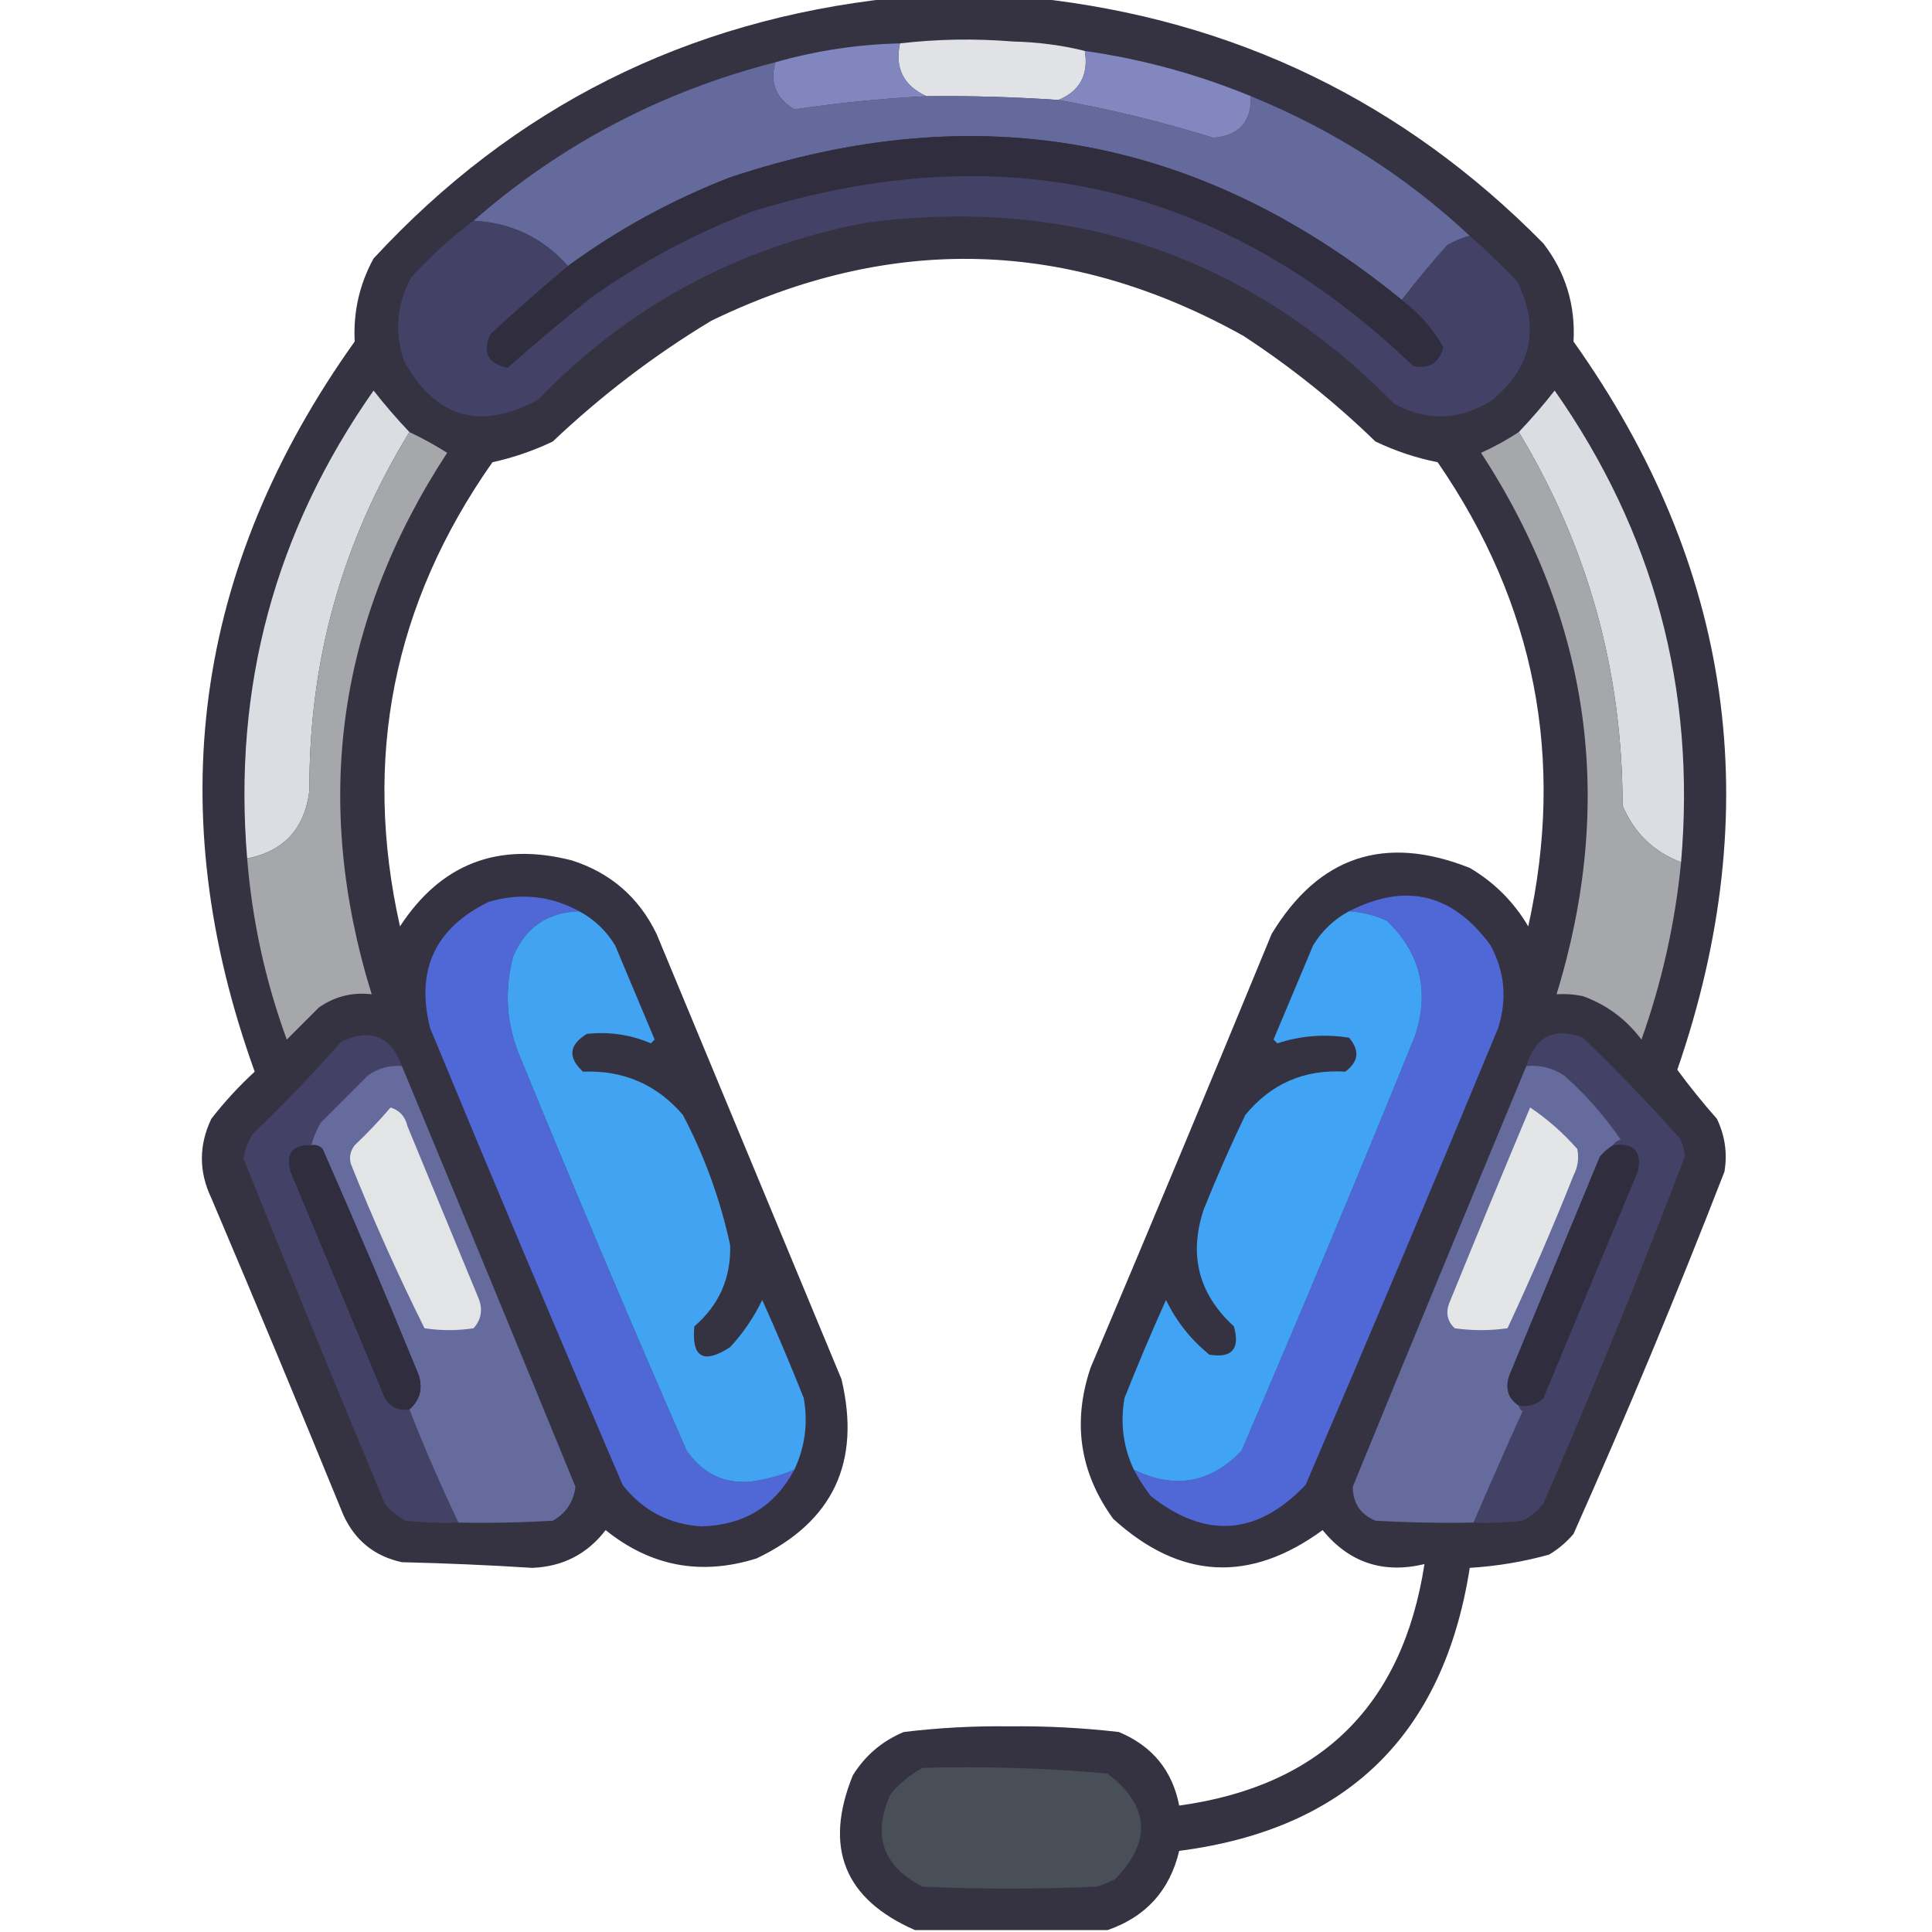 <?xml version="1.0" encoding="UTF-8"?>
<!DOCTYPE svg PUBLIC "-//W3C//DTD SVG 1.1//EN" "http://www.w3.org/Graphics/SVG/1.1/DTD/svg11.dtd">
<svg xmlns="http://www.w3.org/2000/svg" version="1.1" width="512px" height="512px" style="shape-rendering:geometricPrecision; text-rendering:geometricPrecision; image-rendering:optimizeQuality; fill-rule:evenodd; clip-rule:evenodd" xmlns:xlink="http://www.w3.org/1999/xlink">
<g><path style="opacity:0.972" fill="#302d3d" d="M 236.5,-0.5 C 249.167,-0.5 261.833,-0.5 274.5,-0.5C 327.102,5.218 371.935,26.885 409,64.5C 414.875,72.128 417.542,80.795 417,90.5C 459.236,149.982 468.402,214.315 444.5,283.5C 447.778,287.952 451.278,292.285 455,296.5C 457.142,300.97 457.809,305.637 457,310.5C 444.442,342.847 431.108,374.847 417,406.5C 415.127,408.709 412.96,410.542 410.5,412C 403.648,413.893 396.648,415.059 389.5,415.5C 382.578,459.755 356.912,484.755 312.5,490.5C 310.005,500.994 303.672,507.994 293.5,511.5C 276.5,511.5 259.5,511.5 242.5,511.5C 223.749,503.314 218.249,489.648 226,470.5C 229.274,465.226 233.774,461.392 239.5,459C 248.763,457.874 258.096,457.374 267.5,457.5C 277.223,457.387 286.89,457.887 296.5,459C 305.357,462.683 310.69,469.183 312.5,478.5C 350.038,473.295 371.705,451.962 377.5,414.5C 366.555,417.118 357.555,414.118 350.5,405.5C 331.188,419.608 312.688,418.608 295,402.5C 286.147,390.269 284.147,376.936 289,362.5C 305.195,324.248 321.195,285.914 337,247.5C 349.466,226.9 366.966,221.067 389.5,230C 396,233.833 401.167,239 405,245.5C 414.848,201.072 406.848,160.072 381,122.5C 375.294,121.363 369.794,119.53 364.5,117C 353.699,106.527 342.032,97.194 329.5,89C 283.221,63.207 236.221,61.874 188.5,85C 173.363,94.132 159.363,104.799 146.5,117C 141.379,119.447 136.046,121.28 130.5,122.5C 104.176,159.951 96.01,200.951 106,245.5C 116.868,228.872 132.035,223.039 151.5,228C 161.787,231.287 169.287,237.787 174,247.5C 190.333,286.833 206.667,326.167 223,365.5C 228.24,387.516 220.74,403.349 200.5,413C 185.794,417.625 172.461,415.125 160.5,405.5C 155.603,411.866 149.103,415.199 141,415.5C 129.513,414.767 118.013,414.267 106.5,414C 99.255,412.423 94.088,408.256 91,401.5C 79.528,373.419 67.862,345.419 56,317.5C 52.667,310.5 52.667,303.5 56,296.5C 59.465,292.033 63.298,287.867 67.5,284C 42.526,214.817 51.36,150.317 94,90.5C 93.594,82.677 95.261,75.344 99,68.5C 136.098,28.368 181.931,5.368 236.5,-0.5 Z"/></g>
<g><path style="opacity:1" fill="#e1e2e5" d="M 287.5,13.5 C 288.528,19.785 286.195,24.118 280.5,26.5C 268.852,25.698 257.185,25.365 245.5,25.5C 239.415,22.664 237.082,17.997 238.5,11.5C 248.325,10.342 258.325,10.175 268.5,11C 275.068,11.151 281.401,11.985 287.5,13.5 Z"/></g>
<g><path style="opacity:1" fill="#8187be" d="M 238.5,11.5 C 237.082,17.997 239.415,22.664 245.5,25.5C 233.699,26.102 222.032,27.269 210.5,29C 205.605,26.053 203.938,21.886 205.5,16.5C 216.276,13.426 227.276,11.76 238.5,11.5 Z"/></g>
<g><path style="opacity:1" fill="#8288bf" d="M 287.5,13.5 C 302.681,15.672 317.348,19.672 331.5,25.5C 331.651,32.348 328.318,36.015 321.5,36.5C 307.913,32.293 294.246,28.96 280.5,26.5C 286.195,24.118 288.528,19.785 287.5,13.5 Z"/></g>
<g><path style="opacity:1" fill="#646a9c" d="M 205.5,16.5 C 203.938,21.886 205.605,26.053 210.5,29C 222.032,27.269 233.699,26.102 245.5,25.5C 257.185,25.365 268.852,25.698 280.5,26.5C 294.246,28.96 307.913,32.293 321.5,36.5C 328.318,36.015 331.651,32.348 331.5,25.5C 353.209,34.34 372.542,46.674 389.5,62.5C 387.407,63.045 385.407,63.878 383.5,65C 379.258,69.732 375.258,74.565 371.5,79.5C 318.276,36.016 258.943,25.183 193.5,47C 178.049,52.988 163.716,60.822 150.5,70.5C 143.939,63.054 135.606,59.054 125.5,58.5C 148.662,38.248 175.329,24.248 205.5,16.5 Z"/></g>
<g><path style="opacity:1" fill="#302d3e" d="M 371.5,79.5 C 376.03,82.866 379.696,87.032 382.5,92C 381.412,96.21 378.745,97.877 374.5,97C 324.412,49.029 266.079,35.363 199.5,56C 184.117,61.856 169.784,69.522 156.5,79C 148.994,85.01 141.66,91.177 134.5,97.5C 129.234,96.302 127.734,93.302 130,88.5C 136.73,82.263 143.564,76.263 150.5,70.5C 163.716,60.822 178.049,52.988 193.5,47C 258.943,25.183 318.276,36.016 371.5,79.5 Z"/></g>
<g><path style="opacity:1" fill="#444167" d="M 371.5,79.5 C 375.258,74.565 379.258,69.732 383.5,65C 385.407,63.878 387.407,63.045 389.5,62.5C 393.798,66.296 397.964,70.296 402,74.5C 408.162,86.675 405.996,97.175 395.5,106C 386.987,111.43 378.321,111.763 369.5,107C 330.981,67.936 284.315,51.936 229.5,59C 195.415,65.538 166.415,81.204 142.5,106C 127.132,114.209 115.299,110.709 107,95.5C 104.512,87.843 105.178,80.51 109,73.5C 114.091,67.902 119.591,62.902 125.5,58.5C 135.606,59.054 143.939,63.054 150.5,70.5C 143.564,76.263 136.73,82.263 130,88.5C 127.734,93.302 129.234,96.302 134.5,97.5C 141.66,91.177 148.994,85.01 156.5,79C 169.784,69.522 184.117,61.856 199.5,56C 266.079,35.363 324.412,49.029 374.5,97C 378.745,97.877 381.412,96.21 382.5,92C 379.696,87.032 376.03,82.866 371.5,79.5 Z"/></g>
<g><path style="opacity:1" fill="#dadee2" d="M 108.5,114.5 C 90.649,143.556 81.816,175.222 82,209.5C 80.755,219.573 75.255,225.573 65.5,227.5C 61.711,182.047 72.878,140.713 99,103.5C 102.002,107.334 105.169,111 108.5,114.5 Z"/></g>
<g><path style="opacity:1" fill="#dadee2" d="M 445.5,228.5 C 438.245,225.746 433.078,220.746 430,213.5C 429.98,177.87 420.814,144.87 402.5,114.5C 405.831,111 408.998,107.334 412,103.5C 438.302,141.037 449.469,182.703 445.5,228.5 Z"/></g>
<g><path style="opacity:1" fill="#a5a7aa" d="M 108.5,114.5 C 111.963,116.137 115.297,117.971 118.5,120C 89.363,164.582 82.697,212.415 98.5,263.5C 93.382,262.889 88.715,264.056 84.5,267C 81.667,269.833 78.833,272.667 76,275.5C 70.328,259.983 66.828,243.983 65.5,227.5C 75.255,225.573 80.755,219.573 82,209.5C 81.816,175.222 90.649,143.556 108.5,114.5 Z"/></g>
<g><path style="opacity:1" fill="#a5a7ab" d="M 402.5,114.5 C 420.814,144.87 429.98,177.87 430,213.5C 433.078,220.746 438.245,225.746 445.5,228.5C 443.927,244.604 440.427,260.271 435,275.5C 430.939,270.095 425.772,266.262 419.5,264C 417.19,263.503 414.857,263.337 412.5,263.5C 428.181,212.433 421.514,164.6 392.5,120C 395.989,118.423 399.323,116.589 402.5,114.5 Z"/></g>
<g><path style="opacity:1" fill="#5068d5" d="M 153.5,241.5 C 145.082,241.754 139.249,245.754 136,253.5C 133.557,262.745 134.223,271.745 138,280.5C 152.277,315.33 166.943,349.997 182,384.5C 187.05,391.599 193.883,394.099 202.5,392C 205.279,391.439 207.946,390.606 210.5,389.5C 205.363,399.164 197.196,404.164 186,404.5C 177.331,403.999 170.331,400.332 165,393.5C 147.724,353.282 130.724,312.949 114,272.5C 110.098,257.137 115.265,245.97 129.5,239C 137.955,236.536 145.955,237.369 153.5,241.5 Z"/></g>
<g><path style="opacity:1" fill="#5068d5" d="M 300.5,389.5 C 311.285,394.722 320.785,393.055 329,384.5C 344.724,347.996 360.057,311.329 375,274.5C 378.895,262.655 376.395,252.488 367.5,244C 364.321,242.539 360.988,241.705 357.5,241.5C 372.48,233.806 384.98,236.806 395,250.5C 398.79,257.525 399.457,264.858 397,272.5C 380.276,312.949 363.276,353.282 346,393.5C 333.205,406.947 319.538,407.947 305,396.5C 303.277,394.283 301.777,391.95 300.5,389.5 Z"/></g>
<g><path style="opacity:1" fill="#42a3f3" d="M 153.5,241.5 C 157.454,243.62 160.621,246.62 163,250.5C 166.5,258.833 170,267.167 173.5,275.5C 173.167,275.833 172.833,276.167 172.5,276.5C 167.04,274.174 161.373,273.341 155.5,274C 150.767,276.922 150.434,280.255 154.5,284C 165.241,283.576 174.074,287.409 181,295.5C 186.755,306.494 190.922,317.994 193.5,330C 193.738,338.69 190.571,345.856 184,351.5C 183.238,359.767 186.405,361.6 193.5,357C 196.952,353.266 199.785,349.1 202,344.5C 205.862,353.085 209.528,361.752 213,370.5C 214.17,377.163 213.337,383.496 210.5,389.5C 207.946,390.606 205.279,391.439 202.5,392C 193.883,394.099 187.05,391.599 182,384.5C 166.943,349.997 152.277,315.33 138,280.5C 134.223,271.745 133.557,262.745 136,253.5C 139.249,245.754 145.082,241.754 153.5,241.5 Z"/></g>
<g><path style="opacity:1" fill="#41a3f3" d="M 357.5,241.5 C 360.988,241.705 364.321,242.539 367.5,244C 376.395,252.488 378.895,262.655 375,274.5C 360.057,311.329 344.724,347.996 329,384.5C 320.785,393.055 311.285,394.722 300.5,389.5C 297.663,383.496 296.83,377.163 298,370.5C 301.472,361.752 305.138,353.085 309,344.5C 311.761,350.192 315.594,355.025 320.5,359C 326.502,359.993 328.668,357.493 327,351.5C 317.643,342.951 314.976,332.618 319,320.5C 322.392,312.049 326.059,303.716 330,295.5C 336.847,287.161 345.68,283.328 356.5,284C 360.072,281.374 360.405,278.374 357.5,275C 350.989,273.968 344.656,274.468 338.5,276.5C 338.167,276.167 337.833,275.833 337.5,275.5C 341,267.167 344.5,258.833 348,250.5C 350.379,246.62 353.546,243.62 357.5,241.5 Z"/></g>
<g><path style="opacity:1" fill="#444167" d="M 106.5,282.5 C 103.206,282.259 100.206,283.092 97.5,285C 93.333,289.167 89.167,293.333 85,297.5C 83.878,299.407 83.045,301.407 82.5,303.5C 77.506,303.329 75.672,305.662 77,310.5C 85.333,330.5 93.667,350.5 102,370.5C 103.509,372.919 105.675,373.919 108.5,373.5C 112.444,383.665 116.778,393.665 121.5,403.5C 116.821,403.666 112.155,403.499 107.5,403C 105.376,401.878 103.543,400.378 102,398.5C 89.301,368.067 76.801,337.567 64.5,307C 64.909,304.679 65.743,302.513 67,300.5C 75.198,292.637 83.031,284.47 90.5,276C 98.266,272.454 103.6,274.62 106.5,282.5 Z"/></g>
<g><path style="opacity:1" fill="#444167" d="M 390.5,403.5 C 394.733,393.637 399.067,383.804 403.5,374C 402.944,373.617 402.611,373.117 402.5,372.5C 405.044,372.896 407.211,372.229 409,370.5C 417.333,350.5 425.667,330.5 434,310.5C 435.167,305.165 433,302.831 427.5,303.5C 427.918,302.778 428.584,302.278 429.5,302C 425.244,295.74 420.244,290.073 414.5,285C 411.464,282.994 408.131,282.16 404.5,282.5C 406.914,274.626 411.914,272.126 419.5,275C 428.364,283.53 436.864,292.363 445,301.5C 445.923,303.034 446.423,304.701 446.5,306.5C 434.69,337.425 422.19,368.091 409,398.5C 407.457,400.378 405.624,401.878 403.5,403C 399.179,403.499 394.846,403.666 390.5,403.5 Z"/></g>
<g><path style="opacity:1" fill="#656b9d" d="M 106.5,282.5 C 121.928,319.616 137.262,356.783 152.5,394C 151.984,398.044 149.984,401.044 146.5,403C 138.173,403.5 129.84,403.666 121.5,403.5C 116.778,393.665 112.444,383.665 108.5,373.5C 111.24,371.1 112.073,368.1 111,364.5C 102.758,344.354 94.258,324.354 85.5,304.5C 84.675,303.614 83.675,303.281 82.5,303.5C 83.045,301.407 83.878,299.407 85,297.5C 89.167,293.333 93.333,289.167 97.5,285C 100.206,283.092 103.206,282.259 106.5,282.5 Z"/></g>
<g><path style="opacity:1" fill="#656b9d" d="M 404.5,282.5 C 408.131,282.16 411.464,282.994 414.5,285C 420.244,290.073 425.244,295.74 429.5,302C 428.584,302.278 427.918,302.778 427.5,303.5C 426.206,304.29 425.039,305.29 424,306.5C 416,325.833 408,345.167 400,364.5C 398.834,367.927 399.668,370.593 402.5,372.5C 402.611,373.117 402.944,373.617 403.5,374C 399.067,383.804 394.733,393.637 390.5,403.5C 381.827,403.666 373.16,403.5 364.5,403C 360.518,401.347 358.518,398.347 358.5,394C 373.738,356.783 389.072,319.616 404.5,282.5 Z"/></g>
<g><path style="opacity:1" fill="#e3e4e6" d="M 103.5,293.5 C 105.888,294.219 107.388,295.885 108,298.5C 114.333,313.833 120.667,329.167 127,344.5C 127.944,347.347 127.444,349.847 125.5,352C 121.167,352.667 116.833,352.667 112.5,352C 105.43,337.803 98.93,323.303 93,308.5C 92.48,306.711 92.813,305.044 94,303.5C 97.371,300.297 100.538,296.964 103.5,293.5 Z"/></g>
<g><path style="opacity:1" fill="#e4e5e6" d="M 405.5,293.5 C 410.031,296.517 414.198,300.184 418,304.5C 418.484,306.913 418.15,309.246 417,311.5C 411.544,325.216 405.71,338.716 399.5,352C 394.833,352.667 390.167,352.667 385.5,352C 383.604,350.192 383.104,348.025 384,345.5C 391.076,328.097 398.243,310.764 405.5,293.5 Z"/></g>
<g><path style="opacity:1" fill="#302d3e" d="M 82.5,303.5 C 83.675,303.281 84.675,303.614 85.5,304.5C 94.258,324.354 102.758,344.354 111,364.5C 112.073,368.1 111.24,371.1 108.5,373.5C 105.675,373.919 103.509,372.919 102,370.5C 93.667,350.5 85.333,330.5 77,310.5C 75.672,305.662 77.506,303.329 82.5,303.5 Z"/></g>
<g><path style="opacity:1" fill="#302d3e" d="M 427.5,303.5 C 433,302.831 435.167,305.165 434,310.5C 425.667,330.5 417.333,350.5 409,370.5C 407.211,372.229 405.044,372.896 402.5,372.5C 399.668,370.593 398.834,367.927 400,364.5C 408,345.167 416,325.833 424,306.5C 425.039,305.29 426.206,304.29 427.5,303.5 Z"/></g>
<g><path style="opacity:1" fill="#484f56" d="M 244.5,468.5 C 260.904,468.045 277.237,468.545 293.5,470C 304.657,478.588 305.324,487.921 295.5,498C 293.913,498.862 292.246,499.529 290.5,500C 275.167,500.667 259.833,500.667 244.5,500C 233.902,494.538 231.068,486.372 236,475.5C 238.441,472.546 241.275,470.213 244.5,468.5 Z"/></g>
</svg>
